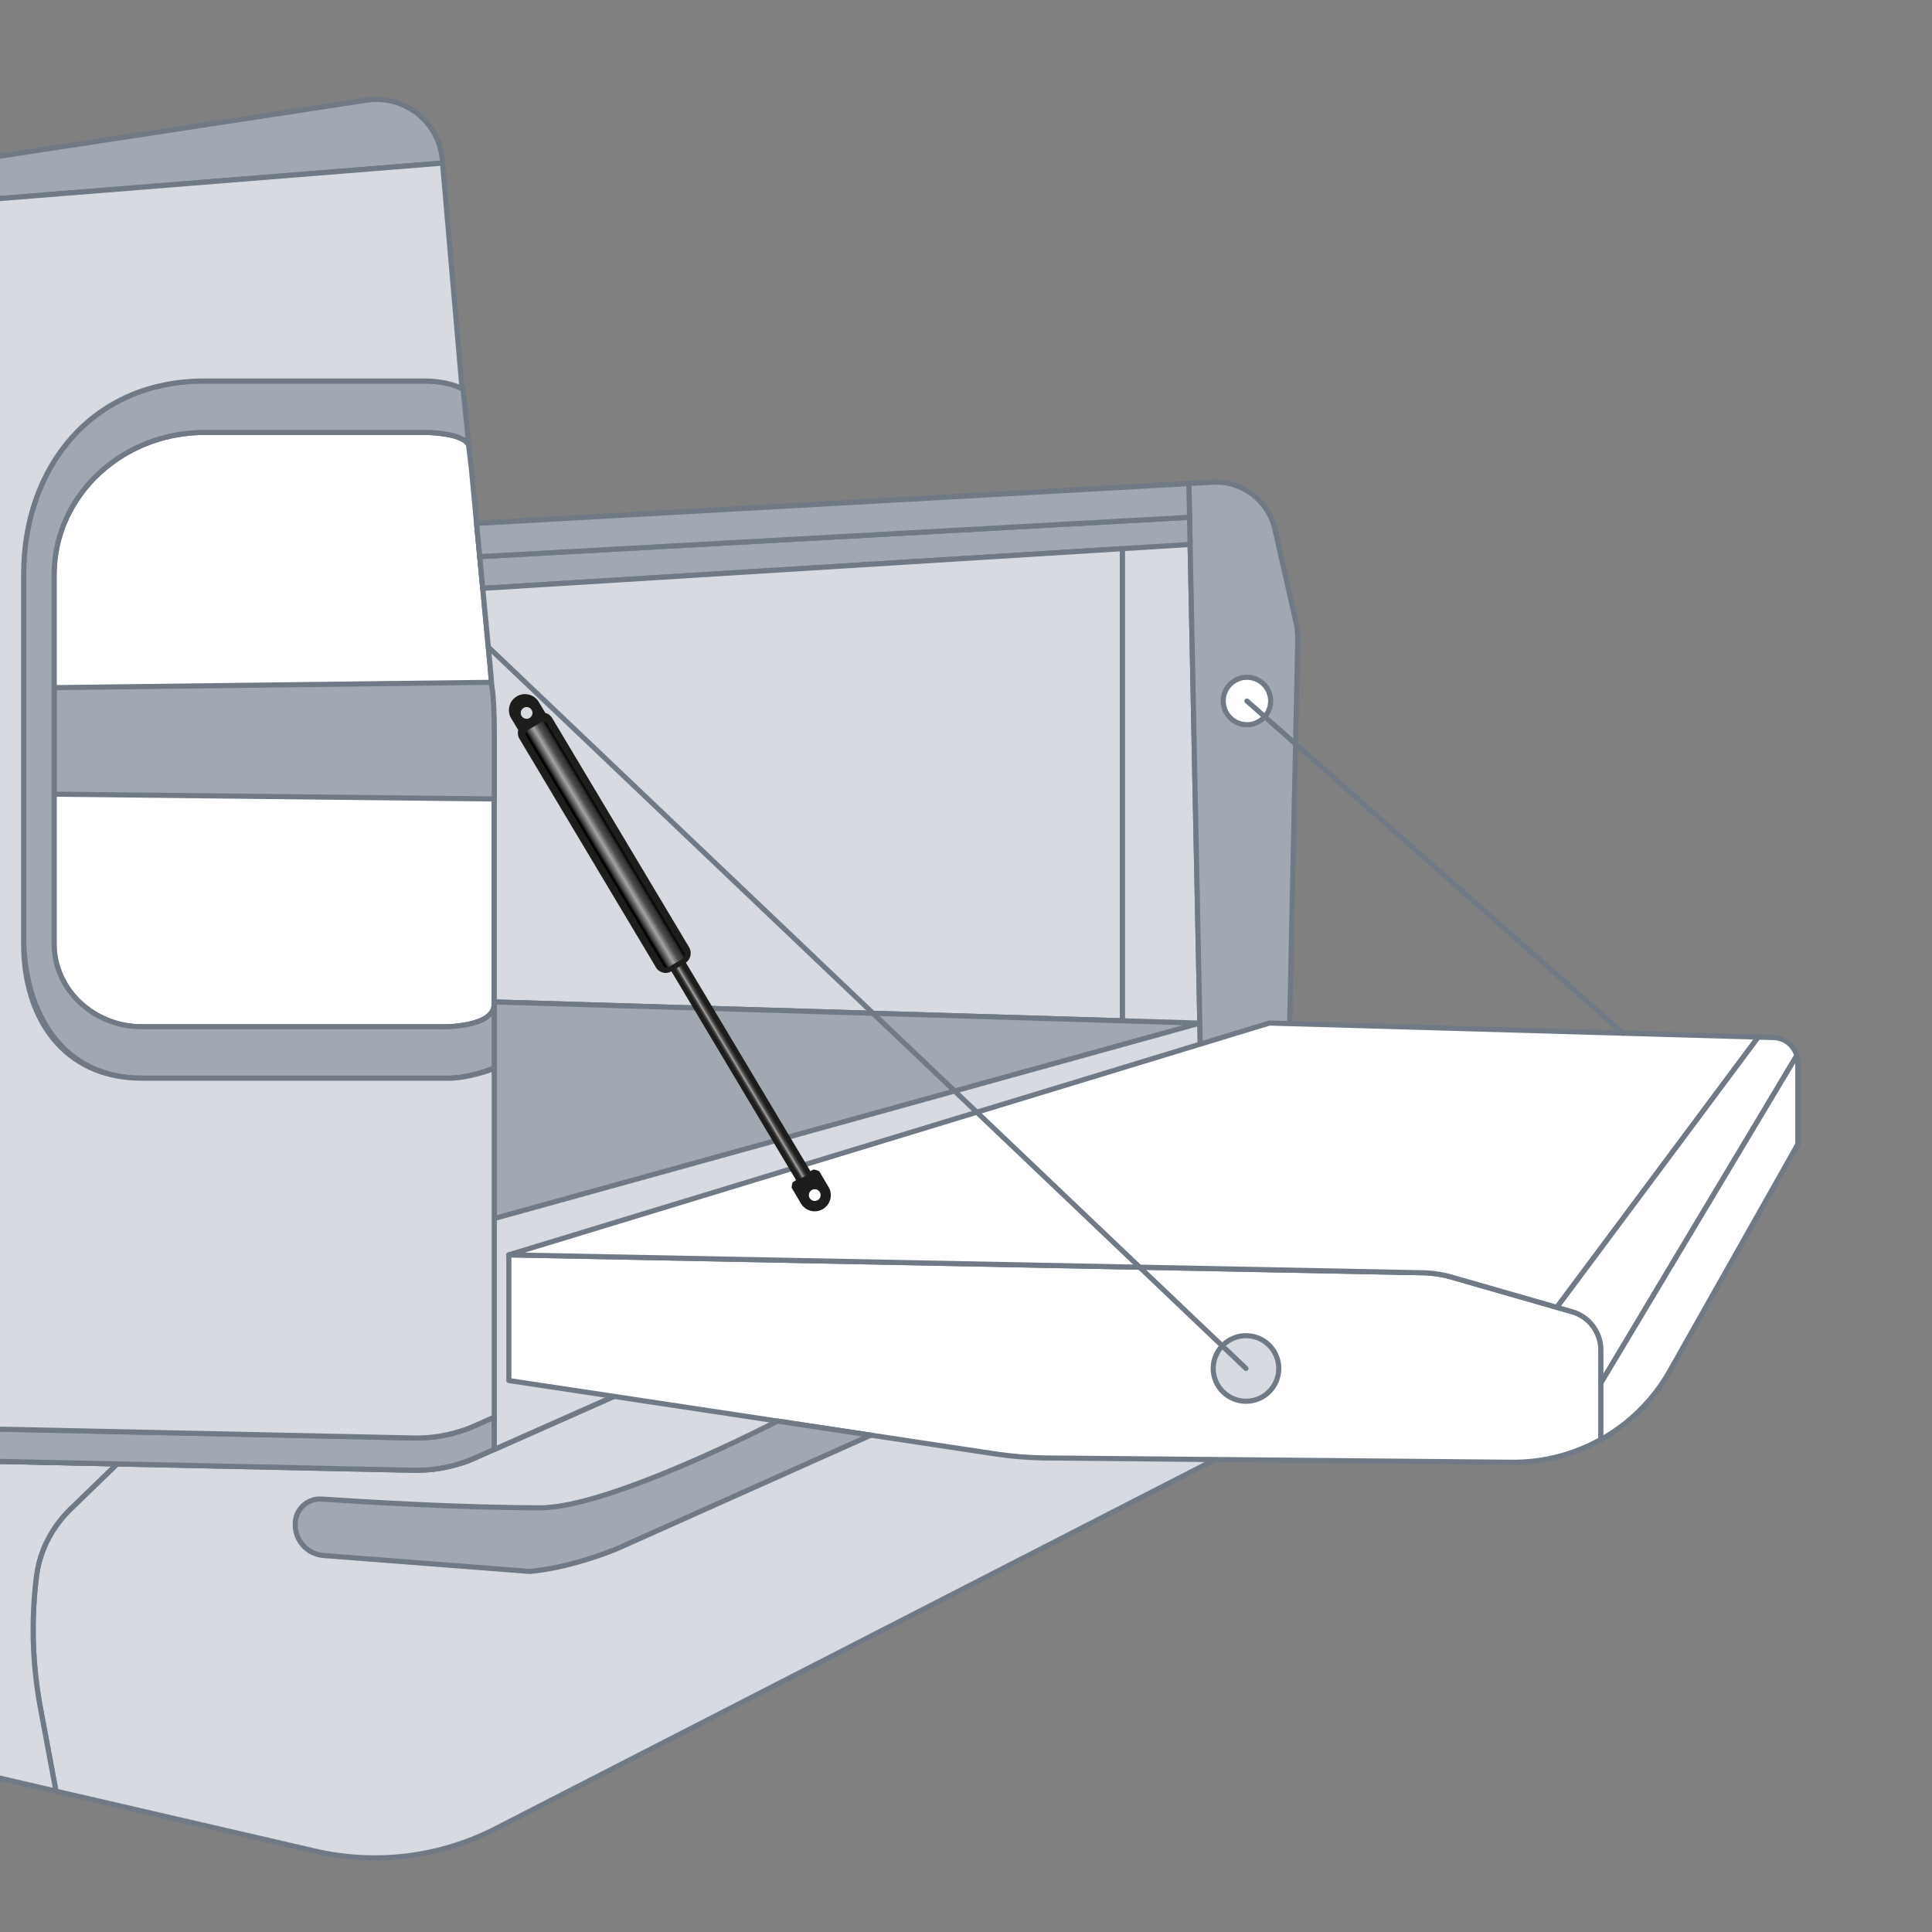 <?xml version="1.0" encoding="UTF-8"?>
<svg xmlns="http://www.w3.org/2000/svg" xmlns:xlink="http://www.w3.org/1999/xlink" viewBox="0 0 283.46 283.46">
  <rect x="0" y="0" width="283.46" height="283.46" fill="#808080" stroke="none"/>
  <defs>
    <style>.cls-1{fill:url(#Neues_Verlaufsfeld_2);}.cls-2{fill:#fff;}.cls-2,.cls-3,.cls-4{stroke:#6f7a86;stroke-linecap:round;stroke-linejoin:round;stroke-width:.75px;}.cls-3{fill:#d7dae0;}.cls-5{fill:url(#Unbenannter_Verlauf_69);}.cls-6{fill:none;}.cls-7{fill:#1d1d1b;}.cls-4{fill:#a1a8b1;}</style>
    <linearGradient id="Neues_Verlaufsfeld_2" x1="118.75" y1="732.3" x2="120.1" y2="732.3" gradientTransform="translate(-11.33 888.54) scale(1 -1)" gradientUnits="userSpaceOnUse">
      <stop offset=".04" stop-color="#1d1d1b"></stop>
      <stop offset=".16" stop-color="#30302e"></stop>
      <stop offset=".34" stop-color="#4f4f4d"></stop>
      <stop offset=".57" stop-color="#a6a5a4"></stop>
      <stop offset=".72" stop-color="#4b4a49"></stop>
      <stop offset=".95" stop-color="#1d1d1b"></stop>
    </linearGradient>
    <linearGradient id="Unbenannter_Verlauf_69" x1="117.65" y1="694.64" x2="121.2" y2="694.64" gradientTransform="translate(-164.91 -533.69) rotate(149.15) scale(1 -1)" gradientUnits="userSpaceOnUse">
      <stop offset=".01" stop-color="#000"></stop>
      <stop offset=".13" stop-color="#30302e"></stop>
      <stop offset=".34" stop-color="#4f4f4d"></stop>
      <stop offset=".57" stop-color="#a6a5a4"></stop>
      <stop offset=".83" stop-color="#3b3b3a"></stop>
      <stop offset=".93" stop-color="#000"></stop>
    </linearGradient>
  </defs>
  <g id="Anwendungen_für_Pick-Up_Ladeklappen">
    <path class="cls-3" d="m72.51,212.66l-2.76,1.23c-.35.16-.71.3-1.06.44-.35.13-.71.26-1.07.37-2.25.72-4.6,1.07-6.97,1.02l-43.46-.93-6.88,6.66c-.75.73-1.42,1.52-2.02,2.37-1.55,2.17-2.58,4.69-2.92,7.36-.82,6.47-.63,13.05.58,19.49l2.27,12.13,38.02,8.79c8.93,2.06,18.3.9,26.46-3.28l111.52-57.22v-48l-111.7,49.58Z"></path>
    <path class="cls-3" d="m-4.01,214.33v45.63l12.22,2.83-2.27-12.13c-1.21-6.44-1.4-13.01-.58-19.49.34-2.67,1.37-5.19,2.92-7.36.6-.84,1.27-1.64,2.02-2.37l6.88-6.66-21.19-.45Z"></path>
    <path class="cls-2" d="m71.93,98.02l-2.01-21.23-.76-8.02-.41-3.49c-.92-1.83-6.37-1.83-6.37-1.83H30.01c-10.36,0-19.08,6.77-21.44,15.87-.41,1.68-.64,3.44-.64,5.25v53.93c0,6.7,5.78,12.16,12.89,12.16h44.34s7.34.06,7.34-3.31v-37.1c0-4.08-.19-8.15-.58-12.21Z"></path>
    <polygon class="cls-2" points="72.51 147 176.04 150.11 176.04 153.21 176.04 166.7 72.51 212.66 72.51 147"></polygon>
    <polygon class="cls-3" points="176.21 158.78 174.43 70.95 69.93 76.79 70.83 86.32 164.66 80.5 164.66 149.77 72.51 147 72.51 212.66 184.21 163.08 184.21 165.79 188.95 163.08 189.23 150.11 176.21 158.78"></polygon>
    <path class="cls-4" d="m190.12,91.18l-3.07-13.53c-.96-4.23-4.83-7.14-9.15-6.9l-3.47.19,1.78,87.83,13.01-8.67h0l1.18-56.15c.02-.94-.07-1.87-.28-2.78Z"></path>
    <polygon class="cls-4" points="174.61 79.88 174.53 75.9 70.39 81.67 70.83 86.32 174.61 79.88"></polygon>
    <polygon class="cls-4" points="174.43 70.95 174.53 75.9 70.39 81.67 69.93 76.79 174.43 70.95"></polygon>
    <path class="cls-3" d="m164.66,80.5l-93.83,5.82,1.11,11.7c.38,4.06.58,8.13.58,12.21v36.77l92.15,2.77v-69.27Z"></path>
    <path class="cls-2" d="m68.68,214.32c.36-.14.71-.28,1.06-.44-.35.16-.71.3-1.06.44Z"></path>
    <path class="cls-2" d="m67.61,214.7c.36-.12.72-.24,1.07-.37-.35.13-.71.26-1.07.37Z"></path>
    <path class="cls-4" d="m64.88,23.35c-.52-5.54-5.59-9.49-11.09-8.65L-4.01,23.52v5.93l68.94-5.53-.05-.57Z"></path>
    <path class="cls-4" d="m72.51,117.22l-64.57-.7v-15.63l64-.78s.58.29.58,7.63v9.48Z"></path>
    <polygon class="cls-2" points="17.18 214.79 -4.01 214.33 17.18 214.79 17.18 214.79"></polygon>
    <path class="cls-2" d="m230.64,192.45l-17.79-5.11c-1.3-.37-2.65-.58-4.01-.6l-134.18-2.63v18.44l71.4,10.77c2.47.37,4.97.57,7.47.59l68.29.63c4.66.04,9.14-1.16,13.07-3.35v-13.13c0-2.61-1.73-4.91-4.24-5.63Z"></path>
    <path class="cls-2" d="m186.21,150.11l-111.56,34,134.18,2.63c1.36.03,2.71.23,4.01.6l15.58,4.47,29.55-39.65-71.76-2.06Z"></path>
    <path class="cls-2" d="m234.88,198.08v4.84l28.74-48.04c-.41-1.49-1.74-2.6-3.36-2.65l-2.29-.07-29.55,39.65,2.22.64c2.51.72,4.24,3.02,4.24,5.63Z"></path>
    <path class="cls-2" d="m234.88,211.21c4.14-2.31,7.66-5.74,10.08-10.02l18.81-33.3v-12.05c0-.34-.06-.65-.15-.96l-28.74,48.04v8.29Z"></path>
    <polygon class="cls-4" points="72.51 178.78 176.04 150.11 72.51 147 72.51 178.78"></polygon>
    <path class="cls-4" d="m43.32,223.57c0-2.1,1.77-3.77,3.87-3.63,6.67.45,20.72,1.28,32.13,1.28,10.22,0,34.74-12.72,34.74-12.72l13.7,2.07-37,16.55c-1.74.75-7.33,2.89-12.98,3.44l-30.3-2.34c-2.35-.18-4.16-2.14-4.16-4.49v-.15Z"></path>
    <circle class="cls-3" cx="182.81" cy="200.78" r="4.81"></circle>
    <circle class="cls-2" cx="182.95" cy="102.85" r="3.48"></circle>
    <line class="cls-2" x1="71.64" y1="94.93" x2="182.81" y2="200.78"></line>
    <line class="cls-2" x1="238.13" y1="151.6" x2="182.95" y2="102.85"></line>
    <path class="cls-6" d="m7.94,84.56c0-1.81.22-3.57.64-5.25-.41,1.59-.64,3.25-.64,4.95v.3Z"></path>
    <path class="cls-4" d="m65.17,150.64H20.83c-7.11,0-12.89-5.45-12.89-12.16v-54.22c0-1.71.22-3.36.64-4.95,2.36-9.1,11.08-15.87,21.44-15.87h32.38s5.44,0,6.37,1.83l-.28-2.79-.23-2.25-.15-1.51-.16-1.63s-.06-.03-.15-.08c-.5-.26-2.37-1.12-5.6-1.12H30.01c-16.58,0-26.54,12.73-26.54,28.37v53.04c0,11.52,5.84,20.89,17.36,20.89h44.34c3.56.15,7.34-1.52,7.34-1.52v-9.33c0,3.36-7.34,3.31-7.34,3.31Z"></path>
    <path class="cls-4" d="m60.64,215.71c2.37.05,4.72-.3,6.97-1.02.36-.12.72-.24,1.07-.37.36-.14.71-.28,1.06-.44l2.76-1.23v-4.74l-2.76,1.23c-.7.31-1.42.58-2.15.82-2.24.72-4.59,1.06-6.96,1.01l-64.65-1.38v4.74l21.19.45,43.46.93Z"></path>
    <path class="cls-3" d="m65.17,158.19H20.83c-11.52,0-17.36-8.84-17.36-19.7v-54.22c0-15.64,9.96-28.37,26.54-28.37h32.18c3.23,0,5.1.86,5.6,1.12l-2.86-33.09L-4.01,29.45v180.15l64.65,1.38c2.37.05,4.72-.29,6.96-1.01.73-.23,1.44-.5,2.15-.82l2.76-1.23v-51.17s-3.78,1.58-7.34,1.44Z"></path>
  </g>
  <g id="Gas_spring">
    <path class="cls-7" d="m118.92,171.86l-19.54-32.71c-.32-.54-.88-.79-1.26-.57l-.77.45h0c-.18.11-.29.31-.31.57-.02.26.05.55.21.81l19.55,32.73m0,0l-.49.32c-.07.17-.11.32-.12.41l-.05.38,1.37,2.32c.32.54.84.93,1.45,1.08.61.16,1.23.06,1.79-.27.53-.32.91-.83,1.07-1.43.16-.61.07-1.24-.25-1.79l-1.38-2.33-.37-.14c-.1-.04-.27-.09-.5-.1l-.4.24m-.12,3.96c-.25-.41-.11-.94.3-1.19.41-.24.94-.11,1.18.3.24.41.11.94-.3,1.18-.41.25-.94.11-1.18-.3Z"></path>
    <rect class="cls-1" x="107.42" y="137.11" width="1.35" height="38.27" rx=".32" ry=".32" transform="translate(281.02 234.94) rotate(149.15)"></rect>
    <path class="cls-7" d="m96.18,141.86c.46.81,1.44,1.14,2.27.68h.02s2.01-1.2,2.01-1.2c.01,0,.03-.01.04-.02.36-.22.64-.58.76-1.01.12-.45.06-.92-.17-1.32l-20.01-33.5c-.26-.45-.6-.79-1.08-.88l-.98-1.63c-.33-.54-.84-.92-1.45-1.07-.61-.15-1.24-.06-1.77.26-.56.34-.93.84-1.08,1.45-.15.61-.06,1.25.27,1.79l1.02,1.69c-.1.43-.06.88.16,1.26l20.01,33.5Zm-18.17-37.69c.24.41.09.94-.32,1.18-.41.24-.94.09-1.18-.32-.23-.42-.09-.94.32-1.18.41-.24.94-.09,1.18.32Z"></path>
    <path class="cls-5" d="m98.04,141.92c-.29.16-.56,0-.73-.29l-20.11-33.66c-.17-.29-.07-.67.22-.83l2.01-1.19c.29-.17.66-.06.83.23l20.11,33.66c.17.29-.02.72-.32.89l-2.01,1.19Z"></path>
  </g>
</svg>
